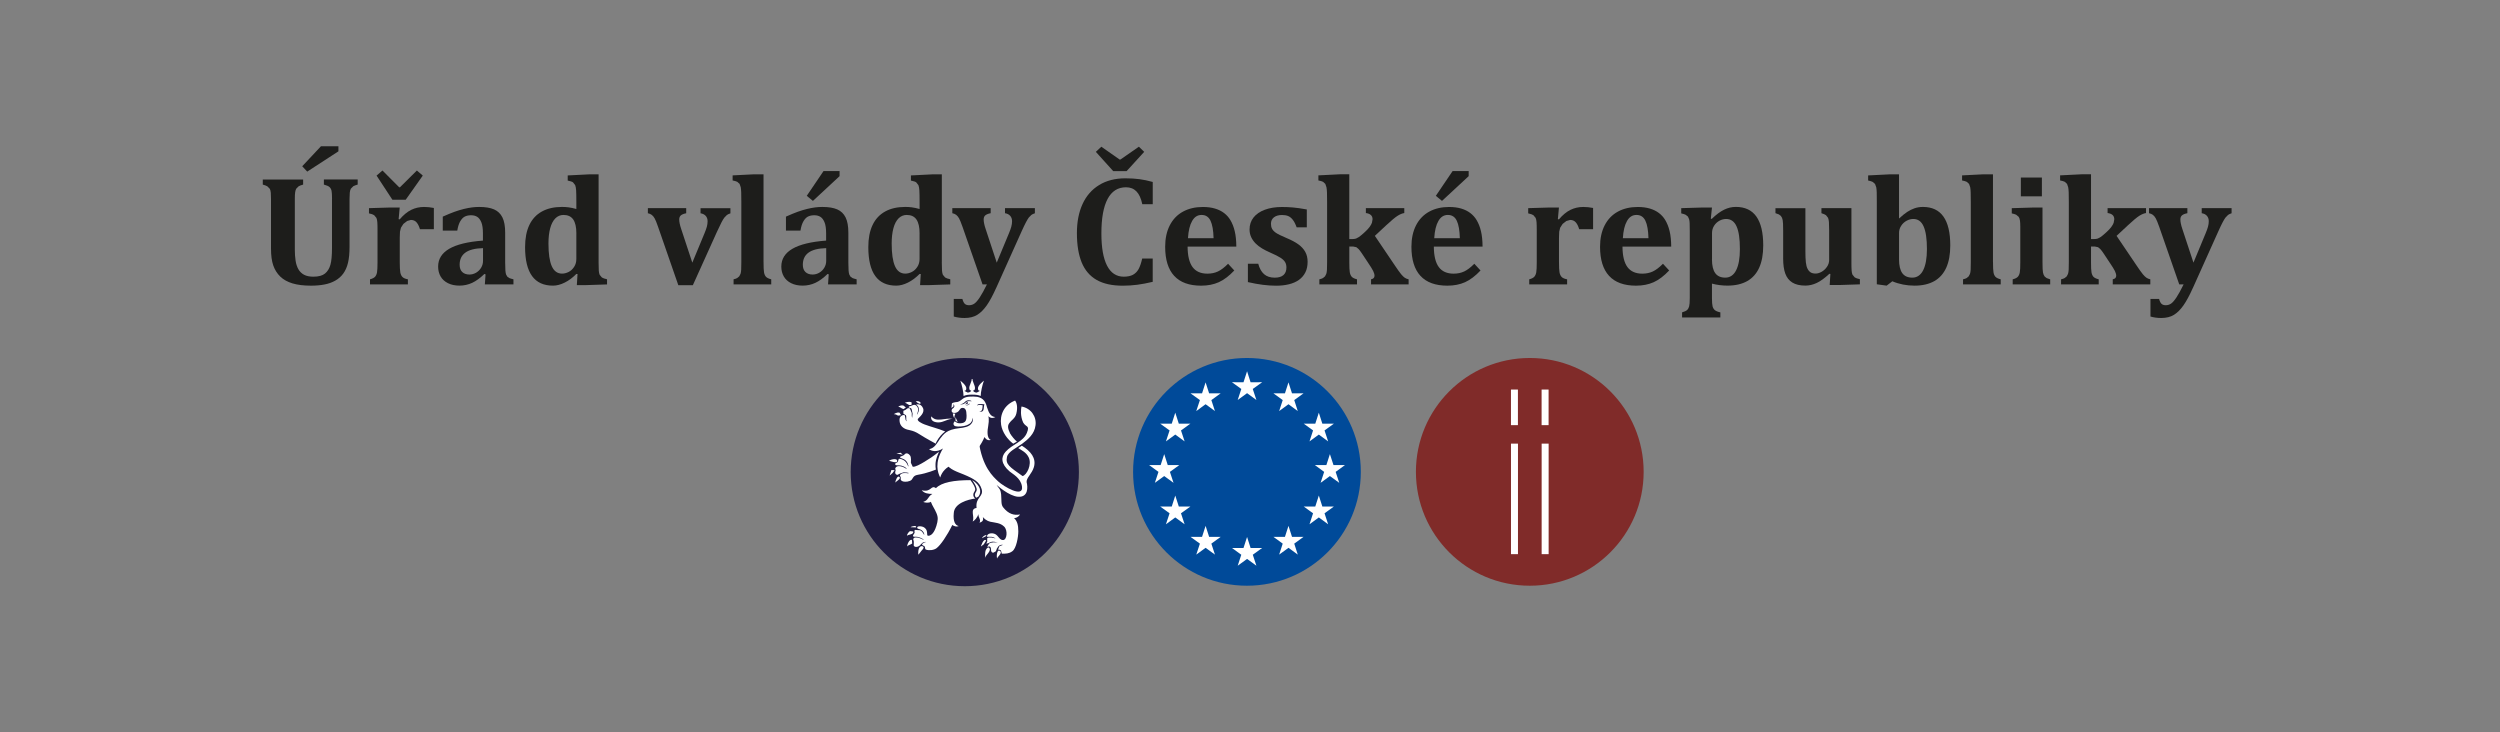 <?xml version="1.0" encoding="UTF-8"?>
<svg id="UV" xmlns="http://www.w3.org/2000/svg" width="1024" height="300" viewBox="0 0 1024 300">
  <rect x="0" y="0" width="1024" height="300" fill="#808080" stroke="none"/>
  <defs>
    <style>
      .cls-1 {
        fill: #1f1c3f;
      }

      .cls-2 {
        fill: #1d1d1b;
      }

      .cls-3 {
        fill: #802b29;
      }

      .cls-4 {
        fill: #fff;
      }

      .cls-5 {
        fill: #004a99;
      }
    </style>
  </defs>
  <g>
    <path class="cls-2" d="M138.62,59.9v2.08l-12.78,8.31-2.05-2.2,7.68-8.19h7.15ZM136,81.43c0-1.57-.07-2.67-.2-3.29-.14-.62-.41-1.12-.81-1.5-.39-.38-1.17-.72-2.33-1.04v-2.08h13.85v2.08c-.75.21-1.35.43-1.79.67l-1.01,1.01c-.23.43-.38.98-.44,1.64-.06.66-.1,1.5-.1,2.51v19.68c0,2.6-.21,4.78-.63,6.53-.42,1.75-1.07,3.22-1.95,4.43-.88,1.19-1.98,2.16-3.29,2.89-1.31.74-2.78,1.26-4.42,1.57-1.64.32-3.47.48-5.51.48-2.98,0-5.5-.31-7.56-.93-2.06-.62-3.73-1.55-5.02-2.8-1.29-1.25-2.24-2.77-2.86-4.55-.62-1.78-.93-4.08-.93-6.9v-20.36c0-.99-.02-1.82-.08-2.49-.06-.67-.19-1.22-.41-1.64l-1.01-1.02c-.45-.26-1.07-.5-1.87-.71v-2.08h16.53v2.08c-.86.23-1.5.48-1.9.74l-.93.96c-.21.38-.36.87-.44,1.48-.09.61-.13,1.5-.13,2.68v20.77c0,1.66.1,3.17.31,4.54.21,1.36.59,2.53,1.15,3.51.56.97,1.33,1.72,2.31,2.25.99.52,2.26.79,3.81.79,2.14,0,3.73-.43,4.78-1.29,1.05-.86,1.79-2.06,2.22-3.6.43-1.54.64-3.85.64-6.91v-20.08Z"/>
    <path class="cls-2" d="M160.72,81.81l-6.48-9.89,2.42-2.08,6.83,6.86h.34l6.92-6.86,2.42,2.08-6.99,9.89h-5.47ZM163.3,89.77l.41.09c1.53-1.8,3.1-3.1,4.72-3.9,1.61-.79,3.37-1.19,5.25-1.19,1.28,0,2.62.13,4.03.41v8.69h-5.7c-.36-1.22-.83-2.15-1.4-2.8-.57-.66-1.35-.98-2.31-.98l-1.53.43-1.54,1.19-1.01,1.57-.39,1.62c-.06.55-.09,1.36-.09,2.45v10.04c0,1.99.08,3.39.22,4.19.14.79.44,1.42.88,1.87.44.45,1.18.77,2.23.96v2.08h-15.52v-2.08c1.01-.27,1.71-.63,2.09-1.07s.65-1.04.79-1.8c.13-.75.2-2.13.2-4.12v-12.94c0-1.55-.02-2.7-.08-3.44-.05-.75-.18-1.35-.38-1.8l-.92-1.1c-.41-.28-1.12-.53-2.12-.74v-2.14l8.62-.26h3.97l-.44,4.76Z"/>
    <path class="cls-2" d="M197.84,101.64c-3.25.08-5.66.69-7.23,1.83-1.56,1.13-2.34,2.79-2.34,4.97,0,1.3.35,2.3,1.07,2.98.71.68,1.7,1.03,2.96,1.03.96,0,1.87-.26,2.74-.77.86-.52,1.54-1.2,2.05-2.06.5-.86.75-1.77.75-2.74v-5.23ZM198.88,112.37l-.47-.16c-1.72,1.68-3.4,2.89-5.02,3.65-1.63.75-3.35,1.13-5.18,1.13s-3.38-.33-4.71-.99c-1.33-.66-2.34-1.58-3.02-2.75-.68-1.18-1.02-2.53-1.02-4.06,0-3.09,1.51-5.52,4.55-7.29,3.03-1.77,7.64-2.89,13.8-3.35v-2.99c0-1.95-.22-3.46-.66-4.52-.44-1.06-1-1.8-1.7-2.23-.69-.43-1.52-.64-2.49-.64s-1.8.17-2.5.5c-.7.33-1.34.97-1.9,1.9-.57.93-.99,2.23-1.26,3.89h-5.94v-5.73c1.93-.86,3.53-1.52,4.81-1.98,1.28-.46,2.55-.84,3.79-1.15,1.25-.3,2.37-.52,3.35-.64.99-.13,1.97-.19,2.96-.19,2.54,0,4.57.33,6.1,1,1.52.67,2.66,1.76,3.42,3.28.75,1.51,1.13,3.6,1.13,6.26v12.28c0,1.39.03,2.45.09,3.21.06.75.16,1.32.3,1.68l.52.88.77.53c.3.14.88.31,1.71.52v2.08h-11.71l.28-4.12Z"/>
    <path class="cls-2" d="M236.08,95.6c0-2.56-.43-4.46-1.29-5.7-.86-1.24-2.19-1.86-3.97-1.86-1.3,0-2.42.47-3.35,1.4-.93.94-1.64,2.29-2.11,4.05-.47,1.76-.71,3.85-.71,6.26,0,4.14.45,7.22,1.35,9.26.9,2.04,2.31,3.06,4.22,3.06.9,0,1.8-.23,2.69-.68.89-.45,1.64-1.14,2.25-2.08.61-.93.91-2.01.91-3.23v-10.48ZM245.18,107.31c0,1.59.03,2.76.08,3.5.05.73.17,1.32.36,1.76l.91,1.08c.42.28,1.13.53,2.11.74v2.11l-8.56.28h-3.81l.28-4.54-.48-.03c-1.51,1.53-3.1,2.71-4.77,3.54-1.67.83-3.27,1.25-4.8,1.25-3.82,0-6.68-1.31-8.58-3.94-1.9-2.62-2.85-6.57-2.85-11.84,0-3.57.57-6.57,1.73-9.02,1.15-2.44,2.87-4.3,5.15-5.56,2.28-1.26,5.02-1.88,8.23-1.88.93,0,1.83.05,2.73.17s1.94.34,3.16.68v-2.86c0-2.24-.03-3.83-.09-4.77-.06-.93-.19-1.65-.39-2.14l-.89-1.15c-.4-.28-1.13-.52-2.17-.72v-2.11l8.72-.44h3.93v35.89Z"/>
    <path class="cls-2" d="M281.07,85.27v2.08c-.99.19-1.71.48-2.17.85-.46.38-.69.95-.69,1.7,0,1.01.27,2.32.82,3.93l4.54,13.76,5-12.05c.42-1.01.74-1.9.95-2.66s.31-1.52.31-2.25c0-.88-.25-1.61-.75-2.19-.5-.57-1.22-.93-2.14-1.08v-2.08h12.24v2.11c-.61.19-1.1.42-1.46.69l-1.04,1.07c-.33.44-.72,1.1-1.18,1.97-.46.87-1.09,2.19-1.89,3.95l-9.82,21.75h-5.95l-8.31-23.96c-.57-1.66-1.03-2.8-1.39-3.42-.35-.62-.75-1.09-1.18-1.42-.43-.32-.96-.55-1.59-.68v-2.08h15.71Z"/>
    <path class="cls-2" d="M312.75,107.4c0,2,.06,3.37.19,4.12.12.75.38,1.36.77,1.81.39.45,1.12.81,2.19,1.08v2.08h-15.43v-2.08c.63-.14,1.13-.32,1.48-.52l.84-.7.52-1c.14-.41.24-.97.28-1.7.05-.72.06-1.76.06-3.1v-24.56c0-1.8-.01-3.13-.05-3.98-.03-.85-.09-1.56-.19-2.14l-.48-1.39-.93-.83c-.4-.21-1.04-.4-1.92-.57v-2.08l8.72-.44h3.94v35.98Z"/>
    <path class="cls-2" d="M343.89,70.07v2.08l-10.92,10.14-2.52-2.08,6.86-10.13h6.58ZM338.41,101.64c-3.25.08-5.66.69-7.23,1.83-1.56,1.13-2.34,2.79-2.34,4.97,0,1.3.35,2.3,1.07,2.98.71.68,1.7,1.03,2.96,1.03.96,0,1.87-.26,2.74-.77.86-.52,1.54-1.2,2.05-2.06.5-.86.75-1.77.75-2.74v-5.23ZM339.45,112.37l-.47-.16c-1.72,1.68-3.4,2.89-5.02,3.65-1.63.75-3.35,1.13-5.18,1.13s-3.38-.33-4.71-.99c-1.33-.66-2.34-1.58-3.02-2.75-.68-1.18-1.02-2.53-1.02-4.06,0-3.09,1.51-5.52,4.55-7.29,3.03-1.77,7.64-2.89,13.8-3.35v-2.99c0-1.95-.22-3.46-.66-4.52-.43-1.06-1-1.8-1.7-2.23-.69-.43-1.52-.64-2.48-.64s-1.8.17-2.51.5c-.7.33-1.34.97-1.9,1.9-.57.93-.99,2.23-1.26,3.89h-5.94v-5.73c1.93-.86,3.53-1.52,4.81-1.98,1.28-.46,2.55-.84,3.79-1.15,1.25-.3,2.37-.52,3.35-.64.99-.13,1.97-.19,2.96-.19,2.54,0,4.57.33,6.1,1,1.52.67,2.66,1.76,3.42,3.28.75,1.51,1.13,3.6,1.13,6.26v12.28c0,1.39.03,2.45.09,3.21.06.75.17,1.32.3,1.68l.52.88.77.53c.3.14.88.31,1.71.52v2.08h-11.71l.28-4.12Z"/>
    <path class="cls-2" d="M376.66,95.6c0-2.56-.43-4.46-1.29-5.7-.86-1.24-2.19-1.86-3.97-1.86-1.3,0-2.42.47-3.35,1.4-.93.94-1.64,2.29-2.11,4.05-.47,1.76-.71,3.85-.71,6.26,0,4.14.45,7.22,1.35,9.26.9,2.04,2.31,3.06,4.22,3.06.9,0,1.8-.23,2.69-.68.89-.45,1.64-1.14,2.25-2.08.61-.93.91-2.01.91-3.23v-10.48ZM385.76,107.31c0,1.59.03,2.76.08,3.5.06.73.17,1.32.37,1.76l.91,1.08c.42.28,1.13.53,2.11.74v2.11l-8.56.28h-3.81l.28-4.54-.48-.03c-1.51,1.53-3.1,2.71-4.77,3.54-1.67.83-3.27,1.25-4.8,1.25-3.82,0-6.68-1.31-8.58-3.94-1.9-2.62-2.85-6.57-2.85-11.84,0-3.57.57-6.57,1.73-9.02,1.15-2.44,2.87-4.3,5.15-5.56,2.27-1.26,5.02-1.88,8.23-1.88.92,0,1.83.05,2.73.17.89.12,1.94.34,3.16.68v-2.86c0-2.24-.03-3.83-.09-4.77-.06-.93-.19-1.65-.39-2.14l-.9-1.15c-.39-.28-1.12-.52-2.17-.72v-2.11l8.72-.44h3.94v35.89Z"/>
    <path class="cls-2" d="M408.04,117.91c-1.36,3.04-2.65,5.43-3.86,7.16-1.21,1.73-2.51,3.03-3.9,3.89-1.4.86-3.13,1.29-5.21,1.29-1.58,0-3.04-.2-4.41-.6v-7.21h3.53c.27.99.61,1.66,1.02,2.03.41.37.98.55,1.72.55.79,0,1.51-.22,2.16-.66.64-.44,1.36-1.26,2.17-2.47.81-1.21,1.8-3.01,2.98-5.4h-1.79l-8.22-23.64c-.59-1.66-1.06-2.8-1.4-3.42-.35-.61-.74-1.09-1.17-1.42-.43-.32-.96-.55-1.59-.68v-2.08h15.71v2.08c-.99.19-1.71.48-2.17.85-.46.38-.7.95-.7,1.7,0,1.01.27,2.32.82,3.94l4.54,13.76,5.01-12.06c.42-1.01.74-1.9.95-2.66s.31-1.51.31-2.25c0-.88-.25-1.61-.75-2.19-.5-.58-1.22-.94-2.14-1.09v-2.08h12.24v2.11c-.61.19-1.1.42-1.46.69l-1.04,1.07c-.32.44-.72,1.1-1.18,1.97-.46.87-1.09,2.19-1.88,3.95l-10.27,22.86Z"/>
    <path class="cls-2" d="M455.98,70.1l-7.12-7.9,2.24-2.11,7.49,5.25h.34l7.56-5.25,2.17,2.11-7.21,7.9h-5.48ZM472.16,74.5v9.13h-4.28c-.5-2.37-1.3-4.12-2.4-5.24-1.09-1.12-2.52-1.68-4.28-1.68-3.32,0-5.82,1.59-7.52,4.77s-2.55,7.9-2.55,14.15c0,5.81.78,10.22,2.33,13.21,1.55,2.99,3.83,4.49,6.83,4.49,1.53,0,2.78-.26,3.75-.77.96-.52,1.73-1.29,2.31-2.31.57-1.03,1.07-2.48,1.49-4.34h4.31v9.53c-2.31.55-4.42.95-6.33,1.2-1.91.25-3.89.38-5.95.38-4.37,0-7.93-.79-10.69-2.36-2.76-1.58-4.8-3.95-6.11-7.13-1.31-3.18-1.97-7.2-1.97-12.07,0-4.56.77-8.52,2.31-11.89,1.54-3.36,3.82-5.96,6.81-7.79,3-1.83,6.59-2.74,10.76-2.74,2.12,0,4.04.12,5.76.35,1.72.23,3.51.61,5.38,1.13"/>
    <path class="cls-2" d="M497.08,97.58c-.08-3.21-.5-5.6-1.26-7.18-.75-1.57-1.97-2.36-3.65-2.36s-2.91.82-3.86,2.45c-.96,1.64-1.53,4-1.72,7.09h10.48ZM505.58,110.77c-2.14,2.27-4.26,3.87-6.36,4.82-2.1.94-4.51,1.42-7.24,1.42-4.89,0-8.57-1.34-11.03-4.01-2.47-2.68-3.7-6.65-3.7-11.92,0-3.4.63-6.33,1.9-8.8,1.27-2.46,3.07-4.33,5.4-5.6,2.33-1.27,5.04-1.9,8.13-1.9,1.91,0,3.58.22,5.02.66,1.44.43,2.67,1.05,3.7,1.84,1.03.79,1.88,1.73,2.55,2.85.79,1.32,1.39,2.84,1.79,4.54.42,1.74.64,3.85.66,6.33h-19.96c.02,3.8.7,6.59,2.03,8.39,1.33,1.8,3.36,2.7,6.09,2.7,1.59,0,3.03-.3,4.31-.9,1.28-.6,2.66-1.65,4.15-3.16l2.55,2.77Z"/>
    <path class="cls-2" d="M515.37,108c.5,1.91,1.3,3.34,2.4,4.3,1.09.95,2.55,1.43,4.37,1.43,1.57,0,2.77-.36,3.57-1.07.81-.71,1.21-1.75,1.21-3.11,0-.86-.19-1.59-.55-2.2-.37-.61-.97-1.19-1.83-1.75-.85-.56-2.3-1.29-4.36-2.19-1.15-.5-2.24-1.06-3.25-1.66-1.02-.61-1.91-1.3-2.66-2.06-.75-.77-1.35-1.62-1.79-2.56-.44-.95-.66-2-.66-3.15,0-1.89.55-3.53,1.64-4.91,1.09-1.38,2.65-2.44,4.67-3.18,2.02-.74,4.34-1.1,6.94-1.1,1.53,0,3.03.06,4.5.19,1.47.12,3.37.39,5.7.82v7.33h-4.16c-.48-1.34-1.01-2.38-1.59-3.11-.58-.74-1.21-1.24-1.9-1.53-.7-.28-1.53-.42-2.49-.42-1.39,0-2.49.31-3.31.94-.82.63-1.23,1.51-1.23,2.64,0,.8.14,1.48.44,2.05.3.57.82,1.12,1.57,1.65.76.53,2.22,1.25,4.38,2.16,1.97.82,3.58,1.68,4.81,2.56,1.24.89,2.19,1.93,2.84,3.09.65,1.17.97,2.52.97,4.08,0,1.7-.31,3.17-.95,4.39-.63,1.23-1.51,2.24-2.64,3.04-1.13.8-2.49,1.39-4.08,1.78-1.58.39-3.33.58-5.24.58-3.46,0-7.31-.49-11.55-1.48v-7.52h4.22Z"/>
    <path class="cls-2" d="M563.16,96.63l8.12,12.02c1.2,1.79,2.08,3.02,2.64,3.69.57.67,1.06,1.15,1.48,1.43.42.28.94.5,1.57.64v2.08h-15.39v-2.08c.95-.19,1.42-.68,1.42-1.48,0-.55-.19-1.19-.55-1.94-.37-.75-1.08-1.9-2.16-3.48l-2.42-3.65c-.55-.82-.99-1.41-1.32-1.77l-.99-.84-1.37-.28h-1.51v6.42c0,2,.06,3.37.19,4.12.13.76.38,1.36.77,1.82.39.45,1.12.81,2.19,1.08v2.08h-15.42v-2.08c.63-.14,1.12-.32,1.48-.52l.83-.69.52-1.01c.14-.41.24-.97.28-1.7.04-.72.06-1.76.06-3.1v-24.56c0-1.8-.02-3.13-.05-3.98-.03-.85-.1-1.57-.21-2.14l-.47-1.39-.91-.84c-.4-.21-1.04-.4-1.93-.57v-2.08l8.75-.44h3.91v26.54h1.04c.73,0,1.31-.08,1.73-.22l1.3-.71c.45-.32,1.15-.92,2.09-1.76.95-.85,1.66-1.61,2.15-2.27.48-.66.81-1.24.97-1.73l.25-1.43c0-1.45-.91-2.3-2.74-2.55v-2.02h15.74v2.02c-.82.13-1.73.5-2.74,1.13-1.01.63-2.59,1.95-4.76,3.97l-4.56,4.25Z"/>
    <path class="cls-2" d="M601.57,70.07v2.08l-10.93,10.14-2.52-2.08,6.86-10.13h6.58ZM597.95,97.58c-.08-3.21-.5-5.6-1.26-7.18-.75-1.57-1.97-2.36-3.65-2.36s-2.91.82-3.86,2.45c-.96,1.64-1.53,4-1.72,7.09h10.48ZM606.45,110.77c-2.14,2.27-4.26,3.87-6.36,4.82-2.1.94-4.52,1.42-7.24,1.42-4.89,0-8.57-1.34-11.03-4.01-2.47-2.68-3.7-6.65-3.7-11.92,0-3.4.63-6.33,1.9-8.8,1.27-2.46,3.07-4.33,5.4-5.6,2.33-1.27,5.04-1.9,8.12-1.9,1.91,0,3.58.22,5.02.66,1.44.43,2.67,1.05,3.7,1.84,1.03.79,1.88,1.73,2.55,2.85.79,1.32,1.39,2.84,1.79,4.54.42,1.74.64,3.85.66,6.33h-19.96c.02,3.8.7,6.59,2.03,8.39,1.33,1.8,3.36,2.7,6.09,2.7,1.59,0,3.03-.3,4.31-.9,1.28-.6,2.66-1.65,4.15-3.16l2.55,2.77Z"/>
    <path class="cls-2" d="M638.12,89.77l.41.09c1.53-1.8,3.1-3.1,4.72-3.9,1.62-.79,3.37-1.19,5.25-1.19,1.28,0,2.63.13,4.03.41v8.69h-5.7c-.36-1.22-.82-2.15-1.4-2.8-.58-.66-1.35-.98-2.31-.98l-1.53.43-1.54,1.19-1.01,1.57-.39,1.62c-.06.55-.09,1.36-.09,2.45v10.04c0,1.99.08,3.39.22,4.19.14.79.44,1.42.88,1.87.44.45,1.18.77,2.23.96v2.08h-15.52v-2.08c1.01-.27,1.71-.63,2.09-1.07s.66-1.04.79-1.8c.14-.75.2-2.13.2-4.12v-12.94c0-1.55-.02-2.7-.08-3.44-.05-.75-.18-1.35-.38-1.8l-.92-1.1c-.41-.28-1.12-.53-2.12-.74v-2.14l8.62-.26h3.97l-.44,4.76Z"/>
    <path class="cls-2" d="M675.21,97.58c-.08-3.21-.5-5.6-1.26-7.18-.75-1.57-1.97-2.36-3.65-2.36s-2.91.82-3.86,2.45c-.96,1.64-1.53,4-1.72,7.09h10.48ZM683.71,110.77c-2.14,2.27-4.26,3.87-6.36,4.82-2.1.94-4.52,1.42-7.24,1.42-4.89,0-8.57-1.34-11.03-4.01-2.47-2.68-3.7-6.65-3.7-11.92,0-3.4.63-6.33,1.9-8.8,1.27-2.46,3.07-4.33,5.4-5.6s5.03-1.9,8.13-1.9c1.91,0,3.58.22,5.02.66,1.44.43,2.67,1.05,3.7,1.84s1.88,1.73,2.55,2.85c.79,1.32,1.39,2.84,1.79,4.54.42,1.74.64,3.85.66,6.33h-19.96c.02,3.8.7,6.59,2.03,8.39,1.33,1.8,3.36,2.7,6.09,2.7,1.59,0,3.03-.3,4.31-.9,1.28-.6,2.66-1.65,4.15-3.16l2.55,2.77Z"/>
    <path class="cls-2" d="M701.22,106.17c0,2.58.45,4.48,1.34,5.71.89,1.23,2.27,1.84,4.14,1.84s3.41-1.01,4.43-3.04c1.02-2.02,1.53-4.92,1.53-8.68,0-4.18-.45-7.27-1.37-9.29-.91-2.01-2.33-3.02-4.26-3.02-.95,0-1.86.24-2.75.72s-1.62,1.17-2.19,2.06c-.57.89-.85,1.9-.85,3.01v10.67ZM701.22,122.13c0,1.57.09,2.69.25,3.33.17.66.47,1.17.9,1.54.43.38,1.19.7,2.29.95v2.08h-15.68v-2.08c.99-.29,1.67-.62,2.06-.97.39-.36.67-.86.84-1.5.17-.64.25-1.76.25-3.35v-27.55c0-1.49-.01-2.55-.05-3.18-.03-.63-.1-1.17-.22-1.61l-.49-1.08-.93-.74c-.41-.21-1.01-.4-1.81-.57v-2.14l8.72-.26h3.87l-.47,4.56.38.1c1.8-1.75,3.49-3,5.05-3.76,1.57-.77,3.17-1.15,4.83-1.15,3.73,0,6.54,1.32,8.4,3.95,1.87,2.63,2.81,6.58,2.81,11.82,0,3.63-.55,6.67-1.65,9.12-1.1,2.44-2.75,4.28-4.93,5.51-2.18,1.22-4.87,1.84-8.06,1.84-2.16,0-4.28-.27-6.36-.82v5.95Z"/>
    <path class="cls-2" d="M727.25,85.27h12.24v17.47c0,2.01.06,3.58.19,4.72.13,1.13.37,2.03.72,2.69.35.66.79,1.14,1.3,1.45.52.3,1.17.45,1.97.45s1.59-.24,2.46-.72c.86-.48,1.59-1.16,2.19-2.03.6-.87.9-1.8.9-2.78v-12.15c0-1.54-.03-2.67-.09-3.42-.06-.75-.19-1.33-.37-1.75l-.84-1.06c-.38-.28-1-.55-1.86-.81v-2.08h12.28v22.04c0,1.59.02,2.75.08,3.49.05.74.17,1.32.37,1.76l.91,1.08c.42.28,1.13.53,2.11.74v2.11l-8.56.28h-3.81l.28-4.53-.38-.09c-1.95,1.8-3.69,3.06-5.23,3.78-1.53.71-3.07,1.07-4.63,1.07-2.22,0-4-.42-5.34-1.25-1.33-.83-2.29-2.05-2.88-3.65-.59-1.6-.88-3.68-.88-6.22v-11.52c0-1.18-.02-2.08-.05-2.71-.03-.63-.08-1.12-.14-1.46l-.27-.95-.47-.77-.82-.63-1.4-.5v-2.08Z"/>
    <path class="cls-2" d="M777.84,106.17c0,2.58.45,4.48,1.33,5.71.89,1.23,2.27,1.84,4.14,1.84s3.4-1.01,4.43-3.04c1.01-2.02,1.53-4.92,1.53-8.68,0-4.13-.45-7.21-1.35-9.25-.9-2.04-2.31-3.06-4.22-3.06-.92,0-1.83.24-2.74.72-.9.48-1.65,1.17-2.23,2.06-.59.89-.88,1.87-.88,2.95v10.73ZM768.74,82.28c0-1.51-.01-2.67-.03-3.46-.02-.8-.09-1.49-.19-2.08l-.5-1.39-.93-.82c-.39-.21-1.02-.41-1.9-.6v-2.08l8.78-.44h3.87v18.04l.03.03c1.26-1.15,2.36-2.05,3.31-2.67.95-.63,1.95-1.13,3.02-1.5,1.07-.37,2.22-.55,3.43-.55,3.73,0,6.54,1.32,8.4,3.95,1.87,2.63,2.8,6.58,2.8,11.82,0,3.63-.55,6.67-1.65,9.12-1.1,2.44-2.74,4.28-4.92,5.51-2.19,1.22-4.87,1.84-8.06,1.84s-6.34-.6-9.1-1.79l-2.33,1.79-4.03-.56v-34.16Z"/>
    <path class="cls-2" d="M816.34,107.4c0,2,.06,3.37.19,4.12.12.75.38,1.36.77,1.81.39.45,1.11.81,2.19,1.08v2.08h-15.43v-2.08c.63-.14,1.13-.32,1.48-.52l.84-.7.52-1c.14-.41.24-.97.28-1.7.05-.72.06-1.76.06-3.1v-24.56c0-1.8-.01-3.13-.05-3.98-.03-.85-.09-1.56-.19-2.14l-.48-1.39-.93-.83c-.4-.21-1.04-.4-1.92-.57v-2.08l8.72-.44h3.93v35.98Z"/>
    <path class="cls-2" d="M836.36,80.42h-8.62v-7.71h8.62v7.71ZM824.4,114.42c1.03-.27,1.73-.63,2.12-1.07.39-.44.66-1.04.79-1.79.14-.75.2-2.13.2-4.12v-14.64c0-1.03-.05-1.86-.14-2.49-.09-.63-.27-1.13-.53-1.51l-1.07-.87c-.45-.2-1.03-.37-1.75-.52v-2.14l8.66-.26h3.93v22.39c0,1.17.02,2.08.05,2.72.03.64.08,1.14.14,1.48l.27.93.45.76.82.63,1.42.5v2.08h-15.36v-2.08Z"/>
    <path class="cls-2" d="M866.96,96.63l8.12,12.02c1.2,1.79,2.08,3.02,2.64,3.69.57.67,1.06,1.15,1.48,1.43.42.28.94.5,1.57.64v2.08h-15.39v-2.08c.95-.19,1.42-.68,1.42-1.48,0-.55-.19-1.19-.55-1.94-.37-.75-1.08-1.9-2.16-3.48l-2.42-3.65c-.55-.82-.99-1.41-1.32-1.77l-.99-.84-1.37-.28h-1.51v6.42c0,2,.06,3.37.19,4.12.13.76.38,1.36.77,1.82.39.45,1.12.81,2.19,1.08v2.08h-15.42v-2.08c.63-.14,1.12-.32,1.48-.52l.84-.69.52-1.01c.14-.41.24-.97.28-1.7.04-.72.06-1.76.06-3.1v-24.56c0-1.8-.02-3.13-.05-3.98-.03-.85-.1-1.57-.21-2.14l-.47-1.39-.91-.84c-.4-.21-1.04-.4-1.93-.57v-2.08l8.75-.44h3.91v26.54h1.04c.73,0,1.31-.08,1.73-.22l1.3-.71c.45-.32,1.15-.92,2.09-1.76.95-.85,1.66-1.61,2.15-2.27.48-.66.81-1.24.97-1.73l.25-1.43c0-1.45-.91-2.3-2.74-2.55v-2.02h15.74v2.02c-.82.13-1.73.5-2.74,1.13-1.01.63-2.59,1.95-4.76,3.97l-4.56,4.25Z"/>
    <path class="cls-2" d="M898.21,117.91c-1.36,3.04-2.65,5.43-3.86,7.16-1.21,1.73-2.51,3.03-3.9,3.89-1.4.86-3.13,1.29-5.21,1.29-1.58,0-3.04-.2-4.41-.6v-7.21h3.53c.27.99.61,1.66,1.02,2.03.41.37.98.55,1.72.55.79,0,1.51-.22,2.16-.66.64-.44,1.36-1.26,2.17-2.47.81-1.21,1.8-3.01,2.98-5.4h-1.79l-8.22-23.64c-.59-1.66-1.06-2.8-1.4-3.42-.35-.61-.74-1.09-1.17-1.42-.43-.32-.96-.55-1.59-.68v-2.08h15.71v2.08c-.99.19-1.71.48-2.17.85-.46.38-.7.95-.7,1.7,0,1.01.27,2.32.82,3.94l4.54,13.76,5.01-12.06c.42-1.01.74-1.9.95-2.66.21-.77.31-1.51.31-2.25,0-.88-.25-1.61-.75-2.19-.5-.58-1.22-.94-2.14-1.09v-2.08h12.24v2.11c-.61.19-1.1.42-1.46.69l-1.04,1.07c-.32.44-.72,1.1-1.18,1.97-.46.87-1.09,2.19-1.88,3.95l-10.27,22.86Z"/>
    <path class="cls-5" d="M557.39,193.27c0,25.76-20.88,46.64-46.64,46.64s-46.64-20.88-46.64-46.64,20.88-46.64,46.64-46.64,46.64,20.88,46.64,46.64"/>
  </g>
  <polygon class="cls-4" points="509.34 156.57 504.61 156.56 508.44 159.32 506.96 163.84 510.8 161.04 514.62 163.84 513.13 159.32 516.98 156.56 512.23 156.57 510.8 152.06 509.34 156.57"/>
  <polygon class="cls-4" points="493.81 156.62 495.26 161.12 500 161.1 496.17 163.87 497.64 168.38 493.81 165.57 489.99 168.38 491.48 163.87 487.62 161.1 492.36 161.12 493.81 156.62"/>
  <polygon class="cls-4" points="481.39 169.03 482.84 173.54 487.6 173.52 483.74 176.31 485.22 180.8 481.39 177.99 477.57 180.8 479.06 176.31 475.21 173.52 479.95 173.54 481.39 169.03"/>
  <polygon class="cls-4" points="476.86 186 478.31 190.5 483.06 190.48 479.19 193.28 480.68 197.77 476.86 194.99 473.03 197.77 474.51 193.28 470.66 190.48 475.4 190.5 476.86 186"/>
  <polygon class="cls-4" points="479.95 207.47 475.2 207.47 479.06 210.24 477.56 214.75 481.39 211.94 485.22 214.75 483.73 210.24 487.6 207.47 482.84 207.47 481.39 202.98 479.95 207.47"/>
  <polygon class="cls-4" points="493.81 215.39 495.26 219.9 500 219.89 496.17 222.67 497.64 227.17 493.81 224.38 489.99 227.17 491.48 222.67 487.62 219.89 492.36 219.9 493.81 215.39"/>
  <polygon class="cls-4" points="510.8 219.94 512.24 224.45 516.98 224.45 513.14 227.22 514.62 231.72 510.8 228.93 506.97 231.72 508.43 227.22 504.61 224.45 509.34 224.45 510.8 219.94"/>
  <polygon class="cls-4" points="527.76 215.39 529.21 219.9 533.95 219.89 530.12 222.67 531.57 227.17 527.76 224.38 523.94 227.17 525.4 222.67 521.58 219.89 526.31 219.9 527.76 215.39"/>
  <polygon class="cls-4" points="540.19 202.97 541.63 207.47 546.36 207.47 542.53 210.25 544.01 214.75 540.19 211.94 536.37 214.75 537.83 210.25 534 207.47 538.74 207.47 540.19 202.97"/>
  <polygon class="cls-4" points="544.73 186 546.2 190.5 550.92 190.48 547.08 193.28 548.56 197.77 544.73 194.99 540.91 197.77 542.38 193.28 538.55 190.48 543.28 190.5 544.73 186"/>
  <polygon class="cls-4" points="538.74 173.54 534 173.53 537.83 176.3 536.37 180.8 540.19 178 544.01 180.8 542.53 176.3 546.37 173.53 541.63 173.54 540.19 169.04 538.74 173.54"/>
  <polygon class="cls-4" points="527.76 156.62 529.21 161.12 533.95 161.1 530.12 163.87 531.57 168.38 527.76 165.57 523.94 168.38 525.4 163.87 521.58 161.1 526.31 161.12 527.76 156.62"/>
  <path class="cls-3" d="M673.24,193.27c0,25.76-20.88,46.64-46.64,46.64s-46.64-20.88-46.64-46.64,20.88-46.64,46.64-46.64,46.64,20.88,46.64,46.64"/>
  <rect class="cls-4" x="631.44" y="159.56" width="2.86" height="14.58"/>
  <rect class="cls-4" x="618.89" y="159.56" width="2.85" height="14.58"/>
  <rect class="cls-4" x="631.46" y="181.71" width="2.86" height="45.27"/>
  <rect class="cls-4" x="618.9" y="181.71" width="2.86" height="45.27"/>
  <path class="cls-1" d="M441.92,193.37c0,25.81-20.92,46.74-46.74,46.74s-46.74-20.92-46.74-46.74,20.92-46.74,46.74-46.74,46.74,20.92,46.74,46.74"/>
  <polygon class="cls-4" points="407.15 198.52 407.25 198.51 407.06 198.34 407.15 198.52"/>
  <polygon class="cls-4" points="404.2 174.99 404.25 174.99 404.1 174.88 404.2 174.99"/>
  <path class="cls-4" d="M404.1,174.88l-.39-.39.39.39Z"/>
  <path class="cls-4" d="M407.06,198.34l-.05-.1.05.1Z"/>
  <g>
    <path class="cls-4" d="M403.22,179.01c.23.29.96,1.68,2.62,1.19-1.74-.67-1.42-3.89-1.07-5.71.46-2.57.13-3.94.02-4.09,0,0,1.05,1.46,2.92.43-1.95-.21-2.62-1.54-3.45-4.06-.54-2.12-1.36-3.68-3.93-4.22-2.06-.19-1.25-.12-3.09-.09-.89.01-2.01.27-2.71.75-.7.49-1.38,1.2-2.29,1.42-.22.05-1.69.08-2.34.6l-.19,1.9.9-.76-.21-.93.59.85-.37.73c-.35.36-.8.37-.84,1.14-.04.7.49.85.49.85,0,0,.75.43,1.9-.22.99-.56.96-1.72,2.06-1.72s1.65.74,1.67,3.11c.01,2-.35,3.04-2.44,3.2-2.12.15-2.17-1.34-2.67-.52-.57.93.01,1.43.26,1.61.26.19,1.82.42,3.82.03.45-.08,1.46-.37,2.31-.97,1.21-.84,1.18-2.42,1.18-2.42,0,0,.46,1.08-.32,2.18-1.01,1.59-3.36,1.9-5.04,2.08-5.36.57-6.54,2.52-7.98,4.37-1.24,1.84-2.29,3.91-4.49,4.23.84.72,3.04,1.47,5.71-.28-3.56,5.88-2.17,9.84-1.14,11.89,1.62-5.24,7.23-5.95,10.93-7.92,4.81-2.56,7.22-8.57,7.19-8.66"/>
    <path class="cls-4" d="M418.52,181.88c2.66-1.96,5.21-4.16,5.63-7.66.49-3.57-1.89-7.04-5.74-7.71-.24.98-.57,3.89.69,6.57,1.14,2.02,2.79,1.03,1.52,4.21-1.47,3.68-6,4.67-8.72,7.74-1.96,2.21-1.96,4.96,1.61,8.05,1.24,1.07,4.55,2.64,5.09,6.14.77,4.99-7.56,0-9.68-1.98-2.12-1.98-6.65-5.92-8.05-16.74-2.22,3.08-4.73,1.22-5.78,3.81-.52-1.22-2.51,2.2-2.56,1.64-.91.61-3.93,2.82-5.09,3.82,1.34,2.56,4.93,3.58,7.19,4.53,4.41,1.84,6.59,3.13,7.45,6.04.94,3.22-2.63,3.22-2.08,7.71-2.95.42-.63,3.44-1.61,5.54.77-.28,1.94-1.58,2.36-3.04-.09,1.45,1.15,2.17.46,3.58,1.12-.48,1.72-.75,1.36-2.36.42.49,1.28,1.49,3.08,1.94,2.04.43,4.04.41,5.65,1.99,1.52,1.47,1.19,5.39-.4,5.5-1.46.1-1.91-1.72-3.24-2.42-1.19-.63-3.46-.46-3.4,1.1h1c1.19-.09,2,.13,2.58.83-.69-.56-2.81-.76-3.45-.32l-.05.96c.26.78-.45,1.09-.32,1.29l.76-.12,1.04-.53c1-.29,2.1-.05,3.2.46-1.06-.5-3.07-.38-3.83.16l-.85,1.33,1.01-.11c.39.25.54.51.56,1.12,0,.99.28,1.44.94,1.43l.96-.5c.17-.21.31-.59.52-1.22l.64-.93c.56-.49,1.06-.67,1.86-.56l-1.47.55-.56,1.36c.62.07.86.14,1.2.41l.34,1.29c1.74.03,2.95-.02,4.26-.96,1.69-1.12,2.5-5.89,2.5-8.17,0-2.71-.48-4.23-1.77-5.5.58.18,1.92-.38,2.46-1.44-2.35.48-4.74-.13-6.95-2.98-.88-1.13-.57-2.88-.78-5.23-.15-1.71-.63-2.25-1.24-3l-.59-.88s5,4.59,8.79,4.85c4.18.28,4.04-3.93,3.47-6.04-.1-1.75,2.2-3.37,2.99-6.1,1.07-3.68-1.3-6.51-4.94-8.79-.79.54-.78.57-1.47.98,1.35.93,3.28,1.72,4.29,3.84,1.4,2.92-.82,7.26-2.51,7.63-5.5-3.86-7.02-4.83-6.39-7.82.48-2.23,4.08-3.83,6.04-5.3"/>
    <path class="cls-4" d="M398.03,155.24h.3c0,1.11,1.02,2.65,1.02,3.62,0,.7-.2,1.11-.81,1.11.1.42.82.84,1.54.84l1.3-.7c-.61-.14-.81-.28-.81-1.11,0-1.25,2.44-3.07,2.44-3.07-.61,1.66-1.32,4.6-1.32,6.27-1.02-.42-1.83-.56-3.56-.56-1.63,0-2.44.14-3.46.56,0-1.67-.71-4.62-1.32-6.27,0,0,2.44,1.82,2.44,3.07,0,.84-.21.97-.82,1.11l1.4.69c.71,0,1.35-.41,1.45-.83-.61,0-.81-.42-.81-1.11,0-.97,1.01-2.51,1.01-3.62"/>
    <path class="cls-4" d="M381.42,170.54c-.41,2.04,1.72,2.52,3.11,2.48,1.86-.07,3.19-1.16,5.03-1.4l.71-.05c-1.64-.28-3.15.09-4.78.26-1.77.14-2.81.06-4.07-1.29"/>
    <path class="cls-1" d="M400.2,166.12c.33-.93,1.47-.57,3.02-.53-.55,1.45.33,3.32-2.19,3.09,1.58-.22,1.35-1.67,1.47-2.67-1.58-.37-1.88-.05-2.3.1"/>
    <path class="cls-4" d="M390.28,169.34l1.03.1s-.42.94-.44,1.92c0,0-.6-1.23-.59-2.02"/>
  </g>
  <polygon class="cls-4" points="391.38 172.34 392.28 172.89 391.36 170.84 391.38 172.34"/>
  <g>
    <path class="cls-1" d="M393.16,165.59c1-.08,1.59-.42,2.13-1.01.78-.85,2.15-.75,2.74-.23-1.14-.02-1.68-.28-2.63.64-.56.55-1.14.75-2.25.6"/>
    <path class="cls-4" d="M398.22,196.65c3.2,2,4.03,4.71,2.61,6.69l-.86.52c-.35-.14-.87-.69-.56-1.68.22-.72.85-1,.61-2.07-.34-1.47-1.29-2.65-1.8-3.46"/>
    <path class="cls-4" d="M397.49,196.67c-6.74,0-11.81.88-14.13,3.28-2.08-1.53-1.79,1.87-5.83.85,1.05,1.33,2.84,1.51,4.38,1.51-2.11,1.23-1.47,2.53-3.77,3.28.77.35,2.35.5,3.14-.05.7,1.87,1.48,2.69,2.31,4.69.73,1.73.63,2.92-.05,5.17-.38,1.25-1.47,4.14-3.4,4.05-.8-.03.13-1.97-1.25-3.13-.52-.45-.97-.67-2.03-.76-1.59-.04-1.32.94-.67,1.06,2.04.41,2.51,2.23,2.36,2.42-.14.11-.45-1.26-1.7-1.85l-2.03-.14c-.59.37-.06.59-.21,1.23l-.63.99c0,.96.59.38,1.88.64,1.5.3,2.57,1.12,2.55,1.25-.02.09-.94-.53-2.01-.83-.88-.25-2.04-.35-2.28.36-.2.6.21.4.18,1.45l-.04,1.25c.17.77,1.47.89,2.48.05.79-.74,1.14-1.61,2.7-1.44-1.3.17-2.13,1.04-1.59,1.29l.84.49c.44.52-.09,1.13.72,1.39,1.2.39,3.13.18,4.2-.63,1.63-1.23,4.29-5.07,6.44-9.49.84.49,1.57.85,2.66.43-1.39-.27-2.38-1.81-2.05-5.24.14-4.11,5.87-5.67,8.82-6.04-.63-.45-.9-1.07-.79-1.82.14-.95.96-1.26.71-2.31-.14-.61-.56-1.61-1.9-3.4"/>
    <path class="cls-4" d="M416.55,180.86c-.72-.41-2.46-2.61-2.8-3.29-1-2.05-1.09-3.19-.39-4.18,1.12-1.61,2.41-1.95,2.92-3.95.69-2.71.14-4.56-.5-5.37-4.46,1.73-6.35,5.82-5.72,9.95.49,3.01,2.57,5.96,4.95,7.71l1.53-.88Z"/>
    <path class="cls-4" d="M387.17,176.72c-3.15-1.29-5.56-1.77-8.53-2.89-.96-.37-3.35-1.46-2.6-2.34.52-.62,2.89-2.37,2.01-4.36-.92-2.06-2.73-1.44-2.73-1.44-.28.17,1.33.35,1,2.65l-.45,1.14s-.51.77-.19-.01c.76-1.87.27-2.77-.41-3.37-.51-.45-1.14-.3-1.82.03-.66.33-1.24.16-1.24.68,0,.34.54.01,1.15.62l.44,2.01c-.17.98-.12,1.59-.12,1.59,0,0-.31.2-.22-1.88l-.77-1.82c-.85-.43-1.19.11-1.71.5l-.97.45.02,1.17,1.02.64c.27.32.08,1.26.16,1.86l.27.67-.53-.58-.31-1.87c-.71-.52-2.13.23-2.19,1.59-.08,1.76.62,2.88,1.87,3.65,1.69,1.04,3.18.41,6.37,2.51,2.13,1.4,6.57,3.8,6.57,3.8,0,0,.04-.42,1.08-2.04,1.14-1.76,2.82-2.98,2.82-2.98"/>
    <path class="cls-4" d="M378.98,188.96c-2.05,1.24-4.18,2.41-5.13,2.21l-.75-1.6c0-.43.24-2.29-.37-3.04-.59-.74-1.15-.94-1.75-.78l-.95.78-1.3.55c-.32.57.59.53,1.62,1.09,1.51.82,1.86,2.83,1.72,2.97-.1.1-.48-1.82-1.91-2.63-.72-.41-1.65-.75-2.03-.54l-.32,1c-.17.68-1.12.49-1.13,1.14,0,.79,1.18.3,2.46.61,1.66.41,2.35,1.27,2.26,1.39l-1.2-.68c-.7-.36-2.33-.83-3.14-.13-.65.56-.26.94-.19,1.29l-.19.75c-.13.82.42,1.1.86,1.18l1.14-.56,1.35-.47c.9-.02,1.65.06,2.12.21l-.09.21c-.68-.09-.91-.2-1.82-.15-1.06.06-1.63.71-1.65,1.03l.35.74v.86c.03.52.92.96,1.84.93.73-.02,1.13-.04,1.94-.35,1.47-.56.81-2.1,3.21-2.49,3.98-.64,7.42-2.15,7.42-2.15,0,0-.42-1.66.03-3.82.27-1.3,1.24-3.5,1.24-3.5-2.95,2.31-3.67,2.74-5.67,3.95"/>
  </g>
  <polygon class="cls-4" points="367.15 185.74 369.77 186.26 368.94 185.44 367.15 185.74"/>
  <path class="cls-4" d="M364.18,188.73c.64-.55,3.38-1.25,3.31.13-.05,1.08-2.88-.01-3.31-.13"/>
  <polygon class="cls-4" points="364.38 194.79 365.57 193.77 366.44 192.59 365.12 192.52 364.38 194.79"/>
  <g>
    <path class="cls-4" d="M366.68,197.71c.09-.79.9-3.17,1.76-2.34.77.74-1.42,1.8-1.76,2.34"/>
    <path class="cls-4" d="M375.21,216.03l-2.24-.08c.47-.45,2.71-.88,2.24.08"/>
    <path class="cls-4" d="M371.48,219.46c.07-.89.88-1.68,1.25-1.92l1.35.15c.27,1.32-1.93,1.15-2.6,1.77"/>
    <path class="cls-4" d="M371.56,223.84c-.03-.71.89-3.15,1.96-2.67l.12,1.43c-.52.51-1.51.52-2.08,1.24"/>
    <path class="cls-4" d="M376.17,227.19c-.11-.52-.08-1.72.2-2.48.28-.72.9-1.28,1.63-.9.71.37.05,1.14-.45,1.64l-1.38,1.75Z"/>
    <path class="cls-4" d="M368.5,169.05l.55,1.02-1.22.17c-.74-.32-.63-.51-1.7-.6,0,0,1.29-.98,2.37-.59"/>
    <path class="cls-4" d="M367.92,166.56c.67-.42,1.36-.63,2.11-.46l1.01.8-.95.67c-1.01-.28-1.06-.72-2.17-1.01"/>
    <path class="cls-4" d="M370.63,164.94c1.6-.56,2.42-.37,2.82-.05l-.13.99-.96.03c-.79-.43-.78-.59-1.72-.97"/>
    <path class="cls-4" d="M375.07,164.35c1.06-.18,1.62.14,1.98.53l-.1.6-1.01-.4-.87-.72Z"/>
    <path class="cls-4" d="M402.22,220.45c.28-.89,2.1-1.76,1.77-.91l-1.77.91Z"/>
    <path class="cls-4" d="M403.94,221.38l-.99,1.59-1.18.88s1.06-3.61,2.16-2.46"/>
    <path class="cls-4" d="M403.43,228.48c.16-.99-.03-2.08.29-3.04.22-.7,1.17-1.84,1.65-.75.29.67-.27,1.42-.66,1.93-.48.61-.99,1.15-1.28,1.86"/>
    <path class="cls-4" d="M408.38,228.79c-.2-.69-.16-3.86,1.13-3.17,1.39.74-.98,2.43-1.13,3.17"/>
  </g>
  <polygon class="cls-1" points="395.47 165.21 395.99 165.48 396.58 165.18 396.23 164.63 395.47 165.21"/>
  <path class="cls-1" d="M395.21,165.53c.38.66,1.9.17,2.05-.48,0,1.03-1.78,1.31-2.05.48"/>
</svg>